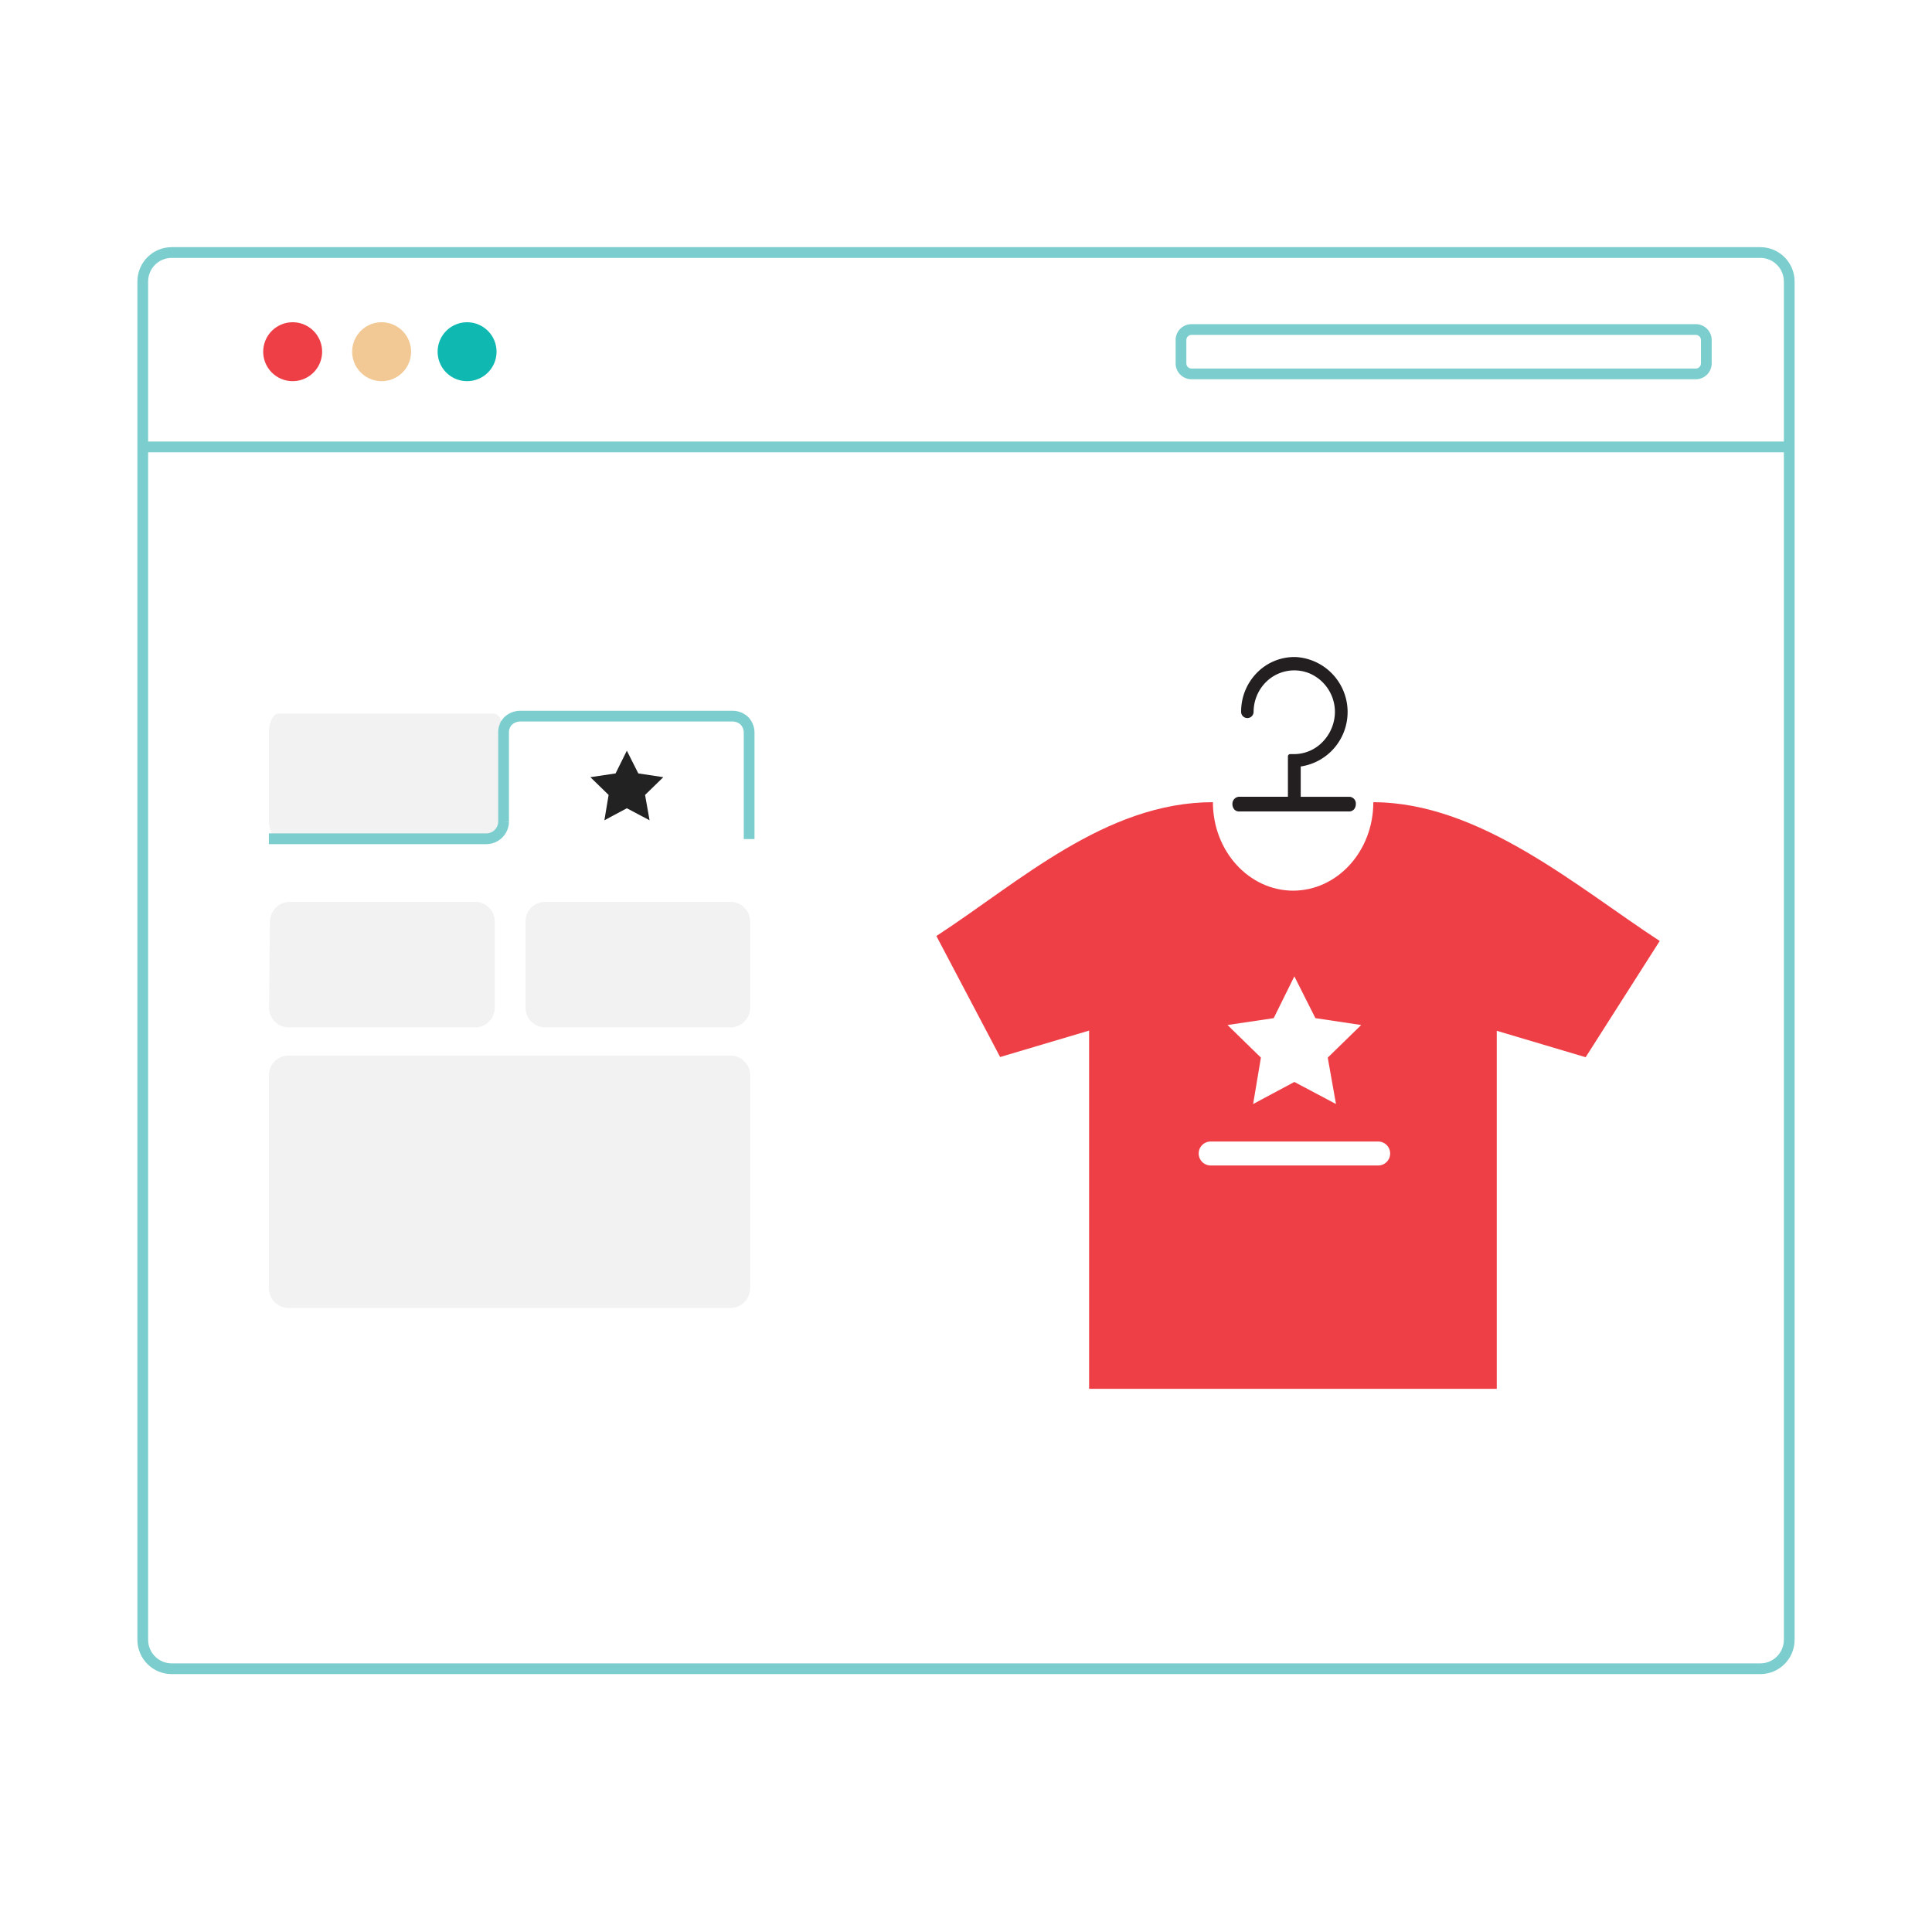 <svg xmlns="http://www.w3.org/2000/svg" width="180" height="180" fill="none" xmlns:v="https://vecta.io/nano"><rect width="100%" height="100%" fill="#333333" stroke="none"/><g clip-path="url(#A)"><g fill="#fff"><path d="M0 0h180v180H0z"/><path fill-rule="evenodd" d="M0 0H180V180H0V0Z" fill-opacity=".01"/><path d="M164.007 23.528H15.993c-1.487 0-2.692 1.209-2.692 2.7v126.544c0 1.491 1.205 2.7 2.692 2.7h148.014c1.486 0 2.692-1.209 2.692-2.7V26.228c0-1.491-1.206-2.7-2.692-2.7z" stroke="#7ccdcd" stroke-miterlimit="10"/></g><path d="M27.267 35.512a2.74 2.74 0 0 0 0-5.488 2.74 2.74 0 0 0 0 5.488z" fill="#ee3f47"/><path d="M43.518 35.512a2.74 2.74 0 1 0 0-5.488 2.74 2.74 0 1 0 0 5.488z" fill="#0fb9b2"/><path d="M35.555 35.512a2.74 2.74 0 1 0 0-5.488 2.74 2.74 0 1 0 0 5.488z" fill="#f2c994"/><g stroke="#7ccdcd" stroke-miterlimit="10"><path d="M157.992 30.701h-46.981a.98.98 0 0 0-.981.983v2.167a.98.98 0 0 0 .981.983h46.981a.98.98 0 0 0 .981-.983v-2.167a.98.98 0 0 0-.981-.983zM13.751 41.638h152.948"/></g><path d="M25.949 66.482h20.068c.493 0 .893.827.893 1.842v8.018c0 1.015-.4 1.835-.893 1.835H25.949c-.493 0-.899-.821-.899-1.835v-8.018c0-1.015.406-1.842.899-1.842zm1.037 17.54h17.282c.486.002.951.196 1.294.542s.536.813.536 1.3v8.018a1.84 1.84 0 0 1-.536 1.298c-.343.344-.809.538-1.294.538H26.905c-.244 0-.486-.049-.712-.144s-.429-.234-.6-.409a1.84 1.84 0 0 1-.396-.61c-.09-.228-.134-.471-.129-.716l.081-7.987a1.88 1.88 0 0 1 .55-1.282 1.87 1.87 0 0 1 1.28-.548h.006zm23.809 0h17.263c.486.002.951.196 1.294.542s.536.813.536 1.3v8.018a1.84 1.84 0 0 1-.536 1.298c-.343.344-.809.538-1.294.538H50.795c-.486 0-.952-.193-1.296-.537s-.538-.811-.54-1.298v-8.018c0-.489.194-.957.538-1.302s.812-.539 1.298-.539z" fill="#f2f2f2"/><path d="M69.795 78.171v-9.866a1.62 1.62 0 0 0-.437-1.146c-.317-.294-.736-.451-1.168-.438H48.472c-.414.001-.813.157-1.118.438-.148.15-.264.329-.339.527a1.52 1.52 0 0 0-.098.62v8.256a1.62 1.62 0 0 1-.481 1.12 1.61 1.61 0 0 1-1.125.464H25.05" stroke="#7ccdcd" stroke-miterlimit="10"/><path d="M26.88 121.858h41.179c.486-.002.951-.197 1.294-.542s.536-.813.536-1.3v-19.832a1.84 1.84 0 0 0-.536-1.298c-.343-.344-.809-.538-1.294-.538H26.88c-.485 0-.951.193-1.294.538a1.84 1.84 0 0 0-.536 1.298v19.832c0 .487.193.955.536 1.3s.808.54 1.294.542h0z" fill="#f2f2f2"/><path d="M57.353 72.057l-2.349.351 1.699 1.654-.394 2.362 2.092-1.121 2.117 1.121-.418-2.362 1.699-1.654-2.33-.351-1.068-2.117-1.049 2.117z" fill="#222"/><path d="M125.732 74.237h-4.547v-2.825a5.11 5.11 0 0 0 3.201-1.813c.806-.981 1.22-2.228 1.162-3.498a5.14 5.14 0 0 0-1.477-3.376 5.11 5.11 0 0 0-3.354-1.511 4.89 4.89 0 0 0-3.591 1.447 5.14 5.14 0 0 0-1.493 3.658c0 .154.061.303.17.412a.58.58 0 0 0 .821 0c.109-.109.171-.257.171-.412.002-.523.108-1.041.311-1.523s.502-.918.875-1.283c.525-.508 1.186-.852 1.903-.989s1.458-.061 2.132.218c.68.294 1.262.776 1.679 1.389s.651 1.333.676 2.075a4.03 4.03 0 0 1-1.075 2.838 3.7 3.7 0 0 1-1.228.892c-.467.209-.971.319-1.482.323h-.387c-.056.002-.108.025-.147.064s-.06.093-.06.148v3.759h-4.547a.65.65 0 0 0-.248.062c-.078.037-.148.089-.206.153s-.103.139-.132.22-.042.168-.038.254a.76.76 0 0 0 .162.476c.052.063.117.114.19.15a.57.57 0 0 0 .235.057h10.306a.62.62 0 0 0 .242-.058c.077-.035.145-.086.201-.149a.76.76 0 0 0 .162-.482c.007-.083-.003-.167-.029-.247a.62.62 0 0 0-.122-.216c-.055-.063-.121-.114-.196-.151s-.156-.058-.24-.063h0z" fill="#231f20"/><path d="M127.95 74.738c0 4.56-3.342 8.244-7.495 8.244h.044c-4.135 0-7.495-3.683-7.495-8.244-9.994 0-18.076 7.473-25.764 12.466l5.94 11.276 8.289-2.462v33.376h37.981V96.037l8.281 2.462 6.902-10.831c-7.688-5.011-16.757-12.929-26.726-12.929h.044z" fill="#ee3f47"/><g fill="#fff"><path d="M118.668 94.859l-4.303.639 3.111 3.038-.725 4.323 3.841-2.055 3.879 2.055-.768-4.323 3.116-3.038-4.266-.639-1.961-3.896-1.924 3.896zm9.738 13.725h-15.615a1.11 1.11 0 0 1-.786-.327c-.209-.209-.326-.492-.326-.788s.117-.579.326-.789a1.11 1.11 0 0 1 .786-.326h15.615a1.11 1.11 0 0 1 .786.326 1.12 1.12 0 0 1 .325.789c0 .296-.117.579-.325.788a1.11 1.11 0 0 1-.786.327z"/></g></g><defs><clipPath id="A"><path fill="#fff" d="M0 0h180v180H0z"/></clipPath></defs></svg>